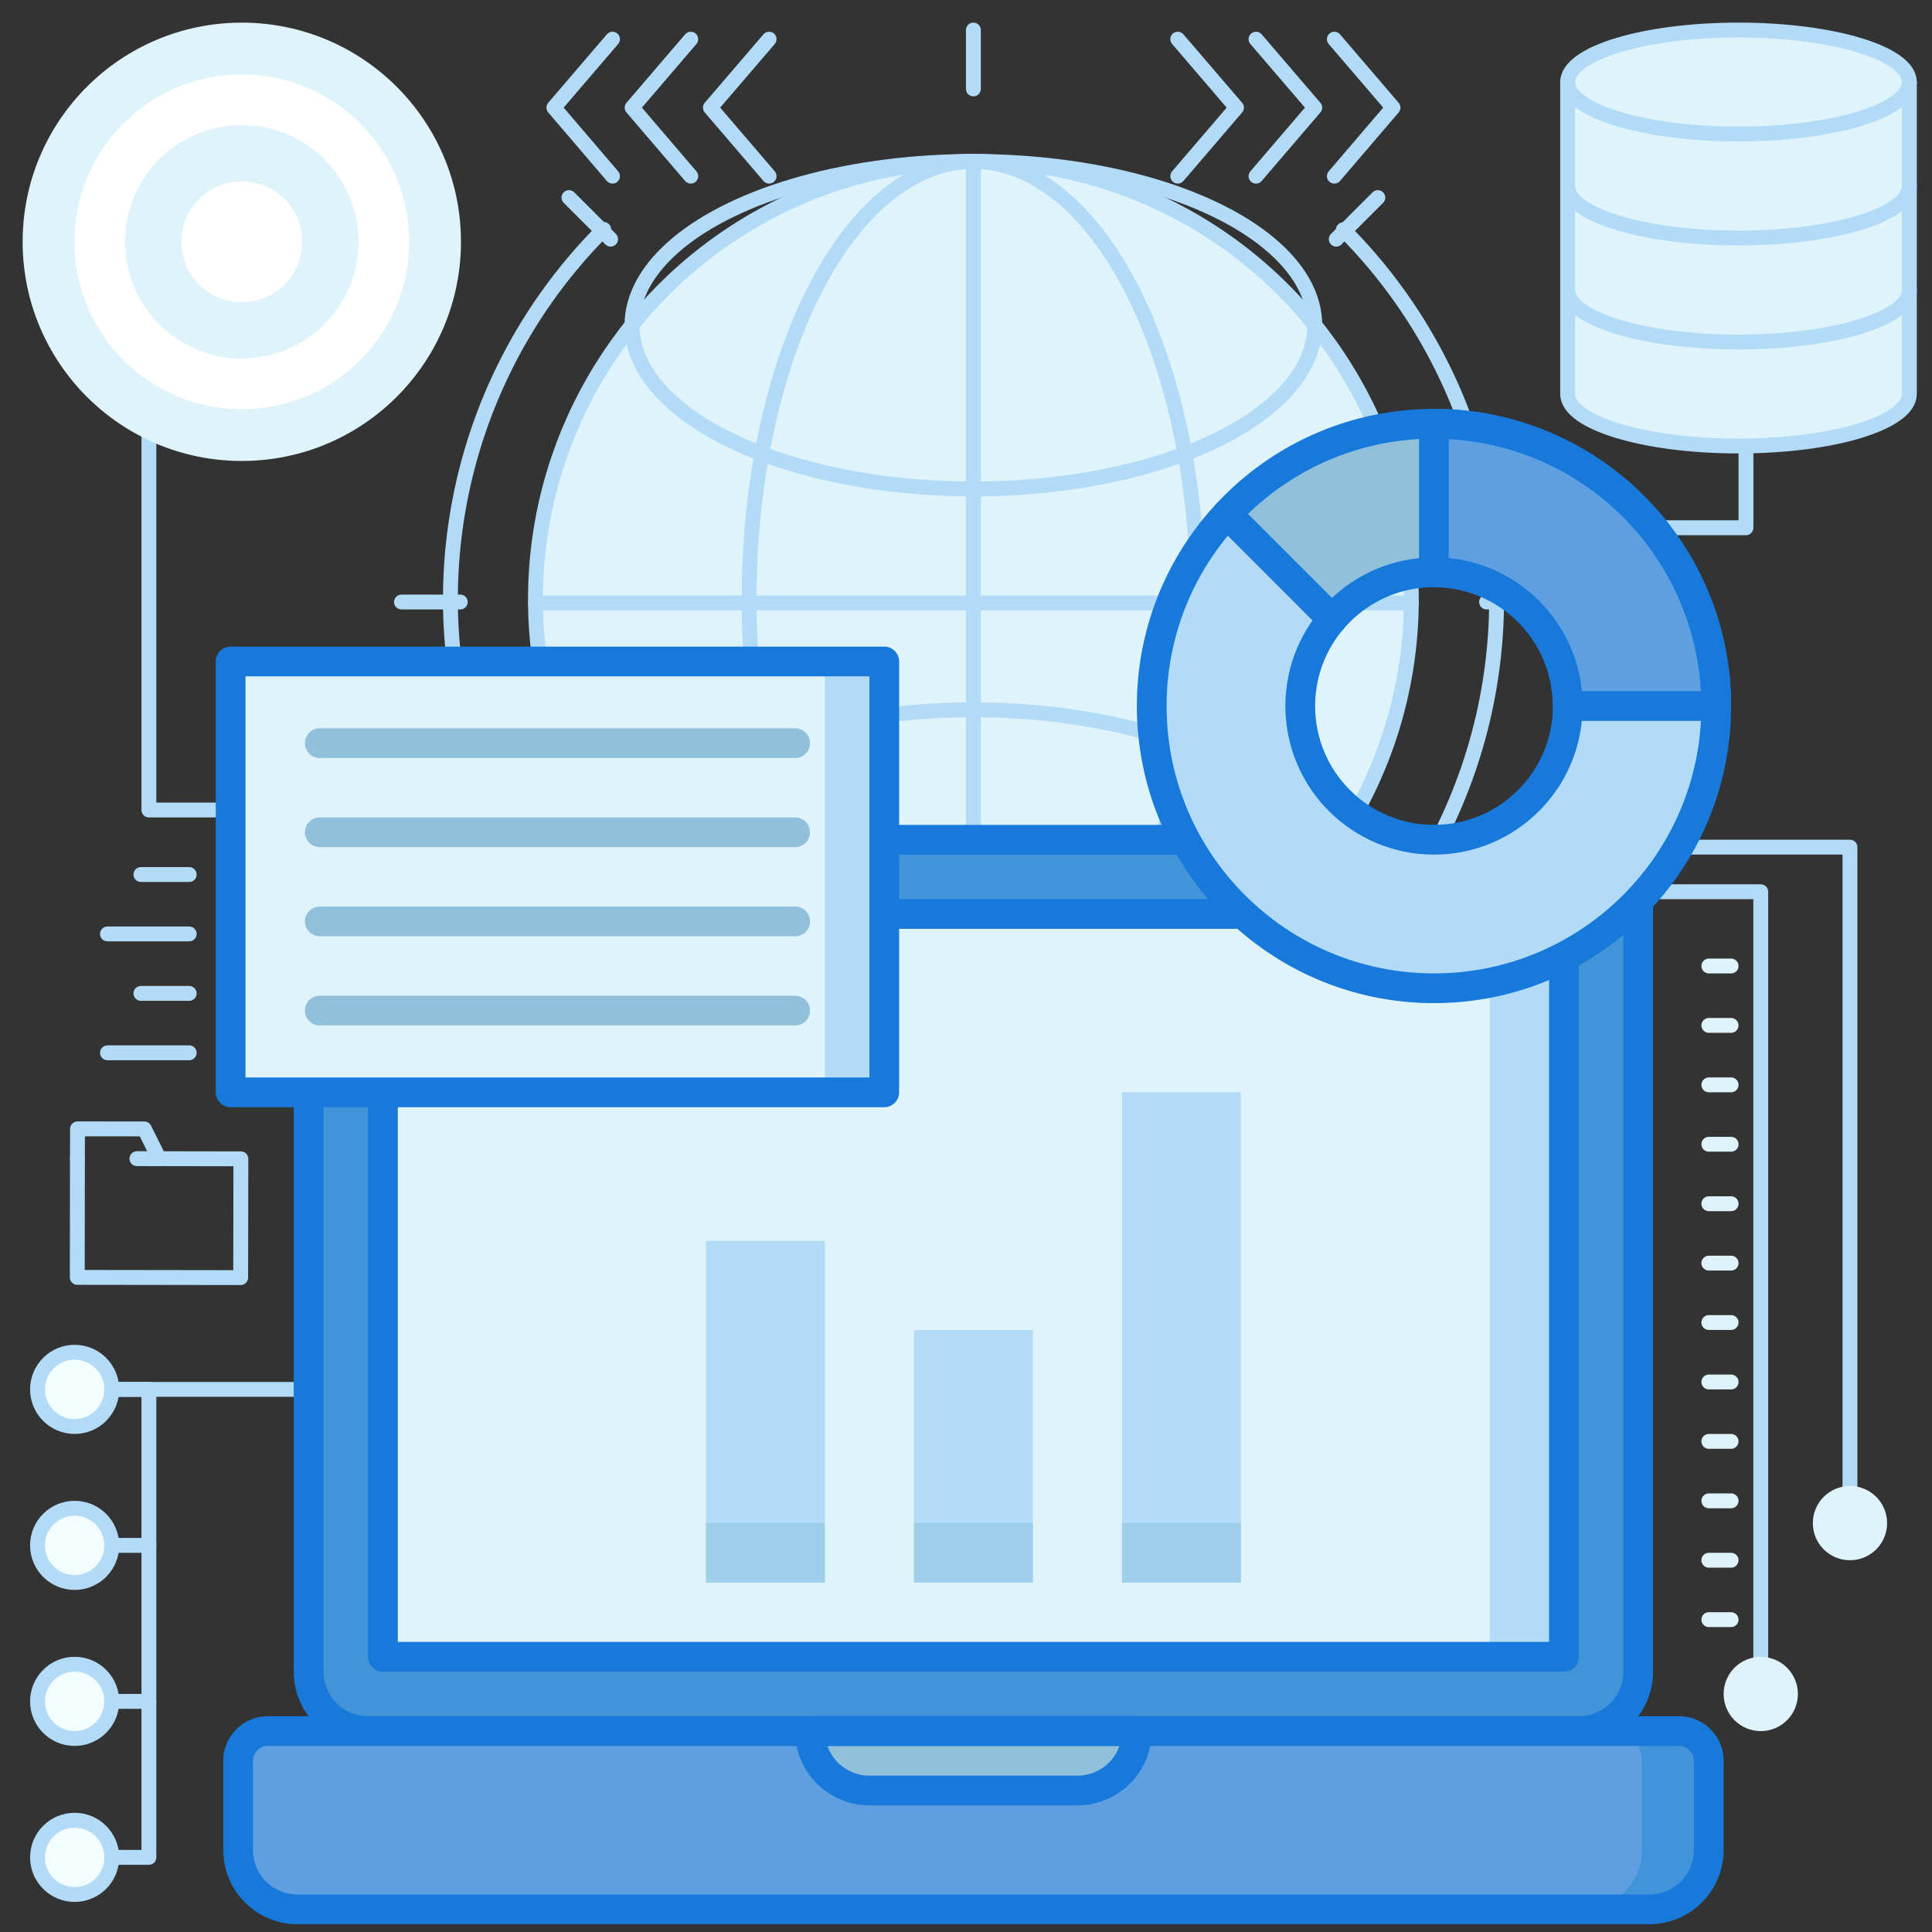 <?xml version="1.0" encoding="UTF-8"?> <svg xmlns="http://www.w3.org/2000/svg" id="Layer_1" data-name="Layer 1" viewBox="0 0 256 256"><rect x="0" y="0" width="256" height="256" fill="#333333" stroke="none"/><defs><style>.cls-1{fill:#dff3fa;}.cls-12,.cls-2,.cls-4,.cls-8{fill:none;}.cls-2,.cls-5{stroke:#b2dbf7;}.cls-12,.cls-2,.cls-4,.cls-5,.cls-8{stroke-linecap:round;stroke-linejoin:round;}.cls-2,.cls-4,.cls-5{stroke-width:1.97px;}.cls-3{fill:#fff;}.cls-4{stroke:#dff3fa;}.cls-5{fill:#f3fcff;}.cls-6{fill:#4194d8;}.cls-7{fill:#b2dbf7;}.cls-8{stroke:#1779da;}.cls-12,.cls-8{stroke-width:3.94px;}.cls-9{fill:#5e9fe1;}.cls-10{fill:#91c0db;}.cls-11{fill:#9dceea;}.cls-12{stroke:#91c0db;}</style></defs><title>statistics laptop</title><circle class="cls-1" cx="128.98" cy="79.42" r="58.03"></circle><ellipse class="cls-2" cx="128.98" cy="79.42" rx="29.72" ry="58.03"></ellipse><circle class="cls-2" cx="128.98" cy="79.42" r="58.03"></circle><ellipse class="cls-2" cx="128.98" cy="43.09" rx="45.24" ry="21.7"></ellipse><ellipse class="cls-2" cx="128.98" cy="115.75" rx="45.24" ry="21.7"></ellipse><line class="cls-2" x1="70.95" y1="79.89" x2="187.02" y2="79.89"></line><line class="cls-2" x1="128.98" y1="137.93" x2="128.98" y2="21.86"></line><path class="cls-2" d="M80,128.4a69.25,69.25,0,0,1,0-98"></path><path class="cls-2" d="M178,30.44a69.27,69.27,0,0,1,0,98"></path><line class="cls-2" x1="128.98" y1="3.98" x2="128.98" y2="11.78"></line><line class="cls-2" x1="128.98" y1="147.76" x2="128.98" y2="155.56"></line><line class="cls-2" x1="204.77" y1="79.77" x2="196.98" y2="79.77"></line><line class="cls-2" x1="60.99" y1="79.77" x2="53.2" y2="79.77"></line><line class="cls-2" x1="182.57" y1="133.36" x2="177.06" y2="127.85"></line><line class="cls-2" x1="80.91" y1="31.69" x2="75.39" y2="26.18"></line><line class="cls-2" x1="75.39" y1="133.36" x2="80.91" y2="127.85"></line><line class="cls-2" x1="177.06" y1="31.69" x2="182.57" y2="26.18"></line><polyline class="cls-2" points="77.96 107.33 19.73 107.33 19.73 51.23"></polyline><circle class="cls-1" cx="32.04" cy="32.04" r="29.04"></circle><circle class="cls-3" cx="32.04" cy="32.04" r="22.18"></circle><circle class="cls-1" cx="32.04" cy="32.04" r="15.47"></circle><circle class="cls-3" cx="32.04" cy="32.04" r="8"></circle><polyline class="cls-2" points="233.31 222.49 233.31 118.16 217.57 118.16 217.57 136.86 165.4 136.86"></polyline><polyline class="cls-2" points="245.13 198.87 245.13 112.25 165.4 112.25"></polyline><line class="cls-4" x1="226.43" y1="128" x2="229.38" y2="128"></line><line class="cls-4" x1="226.43" y1="135.87" x2="229.38" y2="135.87"></line><line class="cls-4" x1="226.43" y1="143.75" x2="229.38" y2="143.75"></line><line class="cls-4" x1="226.43" y1="151.62" x2="229.38" y2="151.62"></line><line class="cls-4" x1="226.43" y1="159.5" x2="229.38" y2="159.5"></line><line class="cls-4" x1="226.43" y1="167.37" x2="229.38" y2="167.37"></line><line class="cls-4" x1="226.43" y1="175.24" x2="229.38" y2="175.24"></line><line class="cls-4" x1="226.43" y1="183.12" x2="229.38" y2="183.12"></line><line class="cls-4" x1="226.43" y1="190.99" x2="229.38" y2="190.99"></line><line class="cls-4" x1="226.43" y1="198.87" x2="229.38" y2="198.87"></line><line class="cls-4" x1="226.43" y1="206.74" x2="229.38" y2="206.74"></line><line class="cls-4" x1="226.43" y1="214.61" x2="229.38" y2="214.61"></line><circle class="cls-1" cx="245.13" cy="201.82" r="4.92"></circle><circle class="cls-1" cx="233.31" cy="224.46" r="4.92"></circle><polyline class="cls-2" points="169.34 69.93 231.35 69.93 231.35 55.16"></polyline><path class="cls-1" d="M253,10.87V52.21c0,3.81-10.14,6.89-22.64,6.89S207.72,56,207.72,52.21V10.87Z"></path><ellipse class="cls-1" cx="230.36" cy="10.87" rx="22.64" ry="6.89"></ellipse><ellipse class="cls-2" cx="230.36" cy="10.87" rx="22.64" ry="6.89"></ellipse><path class="cls-2" d="M253,24.65c0,3.81-10.14,6.89-22.64,6.89s-22.64-3.08-22.64-6.89"></path><path class="cls-2" d="M253,38.43c0,3.81-10.14,6.89-22.64,6.89s-22.64-3.08-22.64-6.89"></path><path class="cls-2" d="M253,10.87V52.21c0,3.81-10.14,6.89-22.64,6.89S207.72,56,207.72,52.21V10.87"></path><line class="cls-5" x1="10.87" y1="225.44" x2="19.73" y2="225.44"></line><line class="cls-5" x1="10.87" y1="184.1" x2="58.12" y2="184.1"></line><polyline class="cls-2" points="10.87 184.1 19.73 184.1 19.73 246.11 10.87 246.11"></polyline><circle class="cls-5" cx="9.89" cy="184.1" r="4.92"></circle><circle class="cls-5" cx="9.89" cy="225.44" r="4.92"></circle><line class="cls-5" x1="10.87" y1="204.77" x2="19.73" y2="204.77"></line><circle class="cls-5" cx="9.89" cy="204.77" r="4.92"></circle><circle class="cls-5" cx="9.89" cy="246.11" r="4.92"></circle><circle class="cls-5" cx="58.12" cy="184.1" r="4.92"></circle><path class="cls-6" d="M199.36,111.27h9.84a7.87,7.87,0,0,1,7.87,7.87V221.5a7.87,7.87,0,0,1-7.87,7.88H48.77a7.88,7.88,0,0,1-7.88-7.88V119.14a7.87,7.87,0,0,1,7.88-7.87h9.84"></path><polygon class="cls-1" points="197.74 121.11 207.23 121.11 207.23 219.53 50.74 219.53 50.74 121.11 64.14 121.11 197.74 121.11"></polygon><polygon class="cls-7" points="206.59 121.11 207.23 121.11 207.23 219.53 197.39 219.53 197.39 121.11 198.3 121.11 206.59 121.11"></polygon><path class="cls-8" d="M199.36,111.27h9.84a7.87,7.87,0,0,1,7.87,7.87V221.5a7.87,7.87,0,0,1-7.87,7.88H48.77a7.88,7.88,0,0,1-7.88-7.88V119.14a7.87,7.87,0,0,1,7.88-7.87H199.36Z"></path><polygon class="cls-8" points="197.39 121.11 207.23 121.11 207.23 219.53 50.74 219.53 50.74 121.11 64.52 121.11 197.39 121.11"></polygon><path class="cls-9" d="M35.48,229.38h187a3.94,3.94,0,0,1,3.94,3.94v11.81a7.87,7.87,0,0,1-7.87,7.87H39.42a7.87,7.87,0,0,1-7.87-7.87V233.31A3.94,3.94,0,0,1,35.48,229.38Z"></path><path class="cls-6" d="M226.43,233.31v11.82a7.87,7.87,0,0,1-7.88,7.87h-8.86a7.87,7.87,0,0,0,7.88-7.87V233.31a3.93,3.93,0,0,0-3.94-3.93h8.86A3.94,3.94,0,0,1,226.43,233.31Z"></path><path class="cls-10" d="M107.33,229.38h43.31a0,0,0,0,1,0,0v0a7.87,7.87,0,0,1-7.87,7.87H115.2a7.87,7.87,0,0,1-7.87-7.87v0A0,0,0,0,1,107.33,229.38Z"></path><path class="cls-8" d="M35.48,229.38h187a3.94,3.94,0,0,1,3.94,3.94v11.81a7.87,7.87,0,0,1-7.87,7.87H39.42a7.87,7.87,0,0,1-7.87-7.87V233.31A3.94,3.94,0,0,1,35.48,229.38Z"></path><path class="cls-8" d="M107.33,229.38h43.31a0,0,0,0,1,0,0v0a7.87,7.87,0,0,1-7.87,7.87H115.2a7.87,7.87,0,0,1-7.87-7.87v0A0,0,0,0,1,107.33,229.38Z"></path><rect class="cls-7" x="93.55" y="164.42" width="15.75" height="45.28"></rect><rect class="cls-11" x="93.55" y="201.82" width="15.75" height="7.87"></rect><rect class="cls-7" x="121.11" y="176.23" width="15.75" height="33.46"></rect><rect class="cls-7" x="148.67" y="144.73" width="15.75" height="64.96"></rect><path class="cls-7" d="M190,56.15a37.4,37.4,0,1,0,37.4,37.4A37.31,37.31,0,0,0,190,56.15Zm0,55.12a17.72,17.72,0,1,1,17.71-17.72A17.72,17.72,0,0,1,190,111.27Z"></path><path class="cls-10" d="M190,56.15V75.83a17.62,17.62,0,0,0-13.47,6.23l-13.94-14A37.31,37.31,0,0,1,190,56.15Z"></path><path class="cls-9" d="M227.41,93.55H207.72A17.72,17.72,0,0,0,190,75.83V56.15A37.39,37.39,0,0,1,227.41,93.55Z"></path><circle class="cls-8" cx="190.01" cy="93.55" r="37.4"></circle><path class="cls-8" d="M227.41,93.55H207.72A17.72,17.72,0,0,0,190,75.83V56.15A37.39,37.39,0,0,1,227.41,93.55Z"></path><rect class="cls-1" x="30.56" y="87.65" width="86.61" height="57.09"></rect><rect class="cls-7" x="109.3" y="87.65" width="7.87" height="57.09"></rect><rect class="cls-8" x="30.56" y="87.65" width="86.61" height="57.09"></rect><line class="cls-12" x1="42.37" y1="98.47" x2="105.36" y2="98.47"></line><line class="cls-12" x1="42.37" y1="110.28" x2="105.36" y2="110.28"></line><line class="cls-12" x1="42.37" y1="122.09" x2="105.36" y2="122.09"></line><line class="cls-12" x1="42.37" y1="133.91" x2="105.36" y2="133.91"></line><rect class="cls-11" x="121.11" y="201.82" width="15.75" height="7.87"></rect><rect class="cls-11" x="148.67" y="201.82" width="15.75" height="7.87"></rect><circle class="cls-8" cx="190.01" cy="93.55" r="17.72"></circle><line class="cls-8" x1="176.54" y1="82.06" x2="162.6" y2="68.11"></line><polyline class="cls-2" points="156.06 5.19 163.84 14.26 156.06 23.34"></polyline><polyline class="cls-2" points="166.43 5.19 174.21 14.26 166.43 23.34"></polyline><polyline class="cls-2" points="176.81 5.19 184.58 14.26 176.81 23.34"></polyline><polyline class="cls-2" points="101.91 5.19 94.13 14.26 101.91 23.34"></polyline><polyline class="cls-2" points="91.53 5.19 83.76 14.26 91.53 23.34"></polyline><polyline class="cls-2" points="81.16 5.19 73.39 14.26 81.16 23.34"></polyline><line class="cls-2" x1="25.07" y1="115.88" x2="18.67" y2="115.88"></line><line class="cls-2" x1="25.07" y1="123.75" x2="14.24" y2="123.75"></line><line class="cls-2" x1="25.07" y1="131.63" x2="18.67" y2="131.63"></line><line class="cls-2" x1="25.07" y1="139.5" x2="14.24" y2="139.5"></line><polyline class="cls-2" points="20.11 153.53 31.92 153.55 31.89 169.29 10.24 169.26 10.26 153.52"></polyline><polyline class="cls-2" points="10.26 153.52 10.27 149.58 19.13 149.59 21.09 153.53 18.14 153.53"></polyline></svg> 